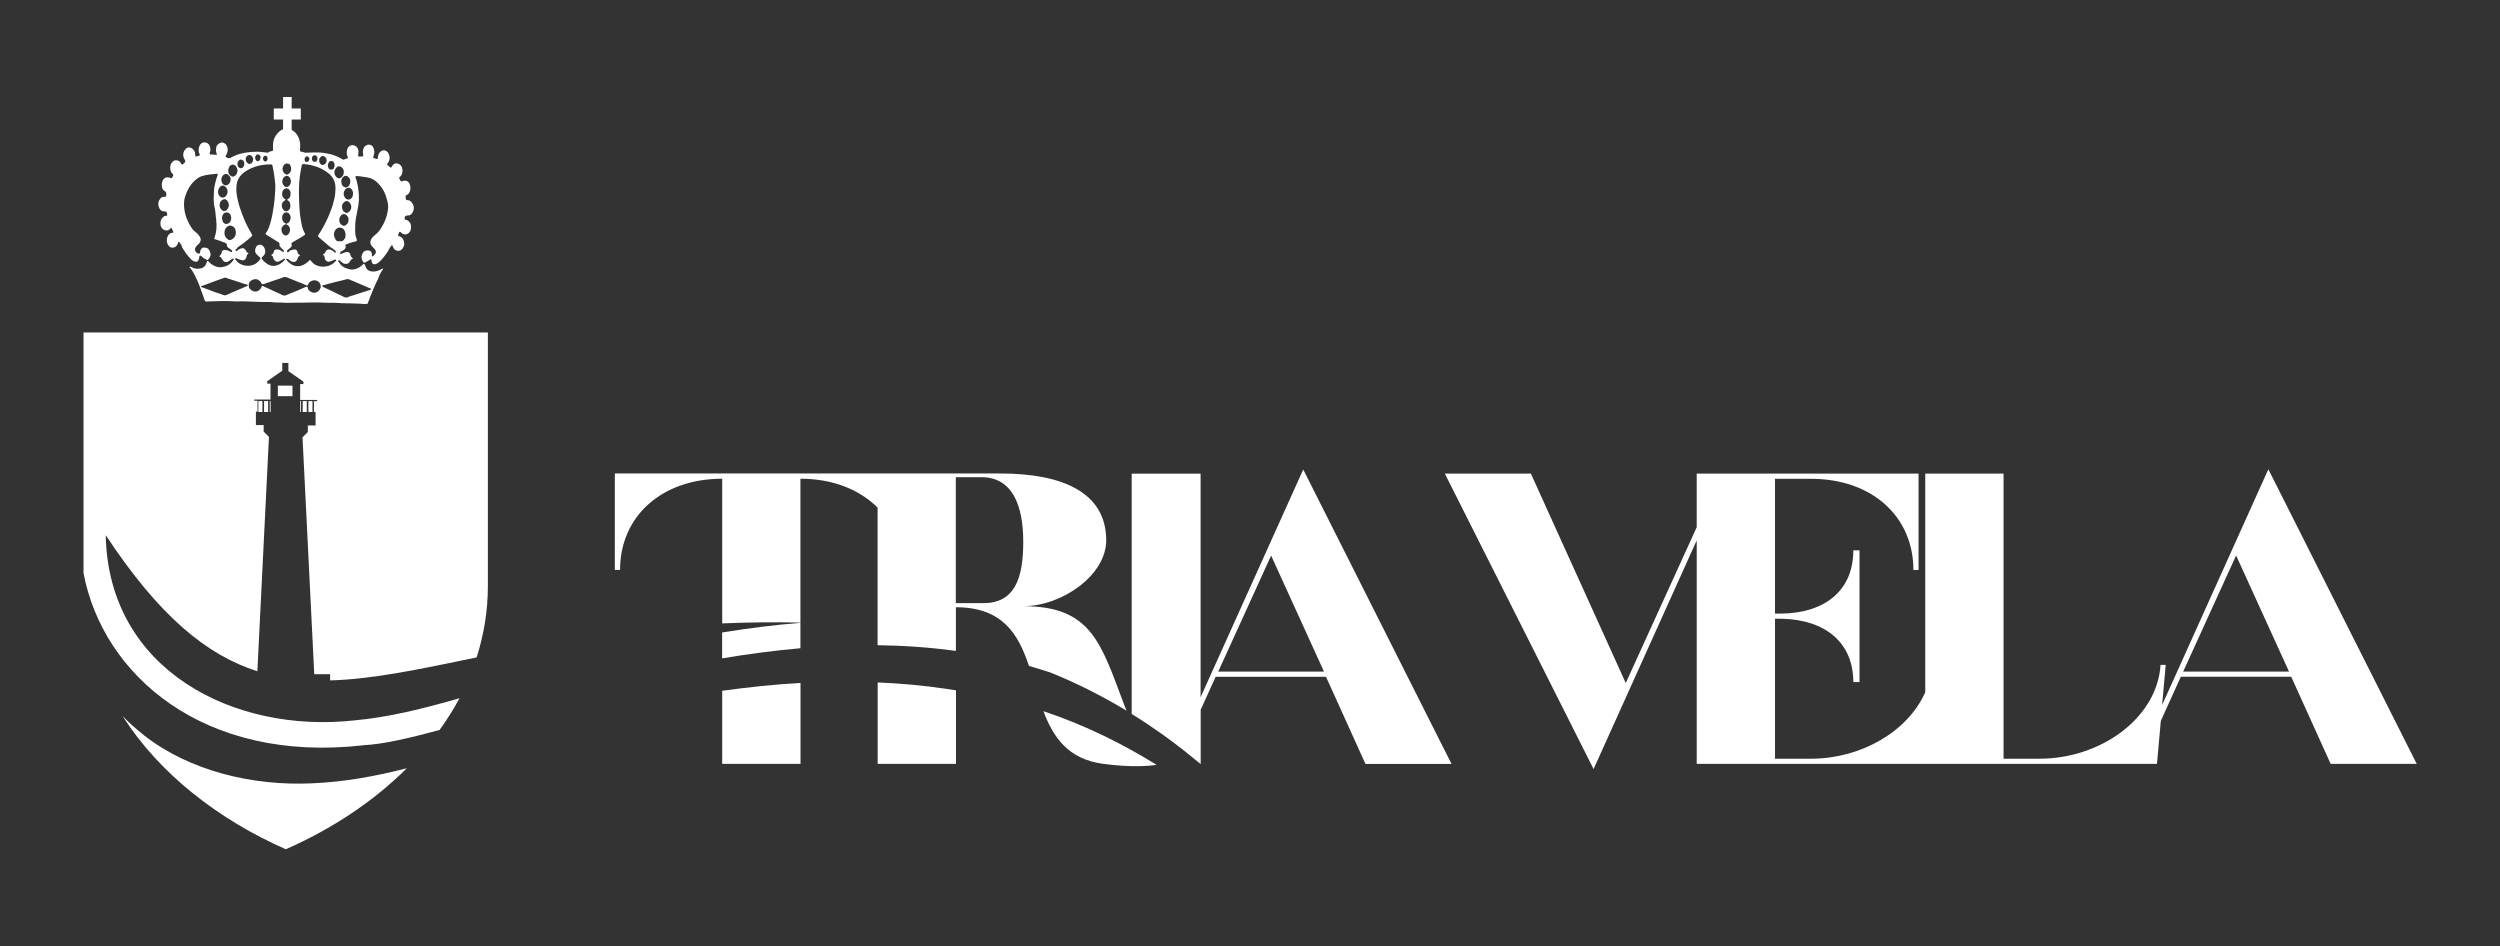 <?xml version="1.0" encoding="UTF-8"?> <svg xmlns="http://www.w3.org/2000/svg" id="Calque_1" viewBox="0 0 306.18 115.9"><rect x="0" y="0" width="306.18" height="115.9" fill="#333333" stroke="none"/><defs><style>.cls-1{fill:#fff;stroke-width:0px;}</style></defs><rect class="cls-1" x="36.77" y="49.12" width=".1" height="1.34"></rect><rect class="cls-1" x="34.03" y="47.23" width="1.79" height="1.29"></rect><rect class="cls-1" x="33.04" y="49.12" width=".1" height="1.34"></rect><rect class="cls-1" x="31.64" y="49.12" width=".5" height="1.34"></rect><rect class="cls-1" x="37.07" y="49.12" width=".5" height="1.34"></rect><rect class="cls-1" x="37.77" y="49.12" width=".5" height="1.34"></rect><path class="cls-1" d="M44.46,91.27c2.35-.1,5.54-.83,9.38-1.87.9-1.25,1.72-2.55,2.44-3.89-4.35,1.26-8.67,2.34-12.89,2.72-14.67,1.62-30.13-6.1-30.44-22.69,6.48,9.83,12.31,14.68,18.57,16.67l1.42-28.7-.65-.65v-.8h-.95v-1.64h.2v-1.34h-.4v-.15h1.99v-1.94h-.4v-.3l1.84-1.29v-.95h.75v1l1.84,1.29v.3h-.4v1.94h2.09v.15h-.4v1.34h.2v1.64h-.95v.8l-.65.65,1.44,29.06v-.05h1.94v.76c5.27-.14,11.09-1.4,17.94-2.81.89-2.77,1.38-5.69,1.38-8.75v-31.05H10.23v29.48c2.37,12.47,14.69,23.29,34.23,21.08Z"></path><path class="cls-1" d="M17.62,90.03c-.93-.72-1.8-1.5-2.61-2.34,4.52,7.1,11.81,12.72,19.99,16.32,5.56-2.44,10.69-5.8,14.82-9.92-3.81.97-7.56,1.68-11.69,1.85-7.17.32-14.91-1.5-20.52-5.9Z"></path><rect class="cls-1" x="32.34" y="49.12" width=".5" height="1.34"></rect><path class="cls-1" d="M107.49,83.58v9.97h9.59v-9c-.37-.06-.73-.12-1.11-.17-2.8-.43-5.63-.68-8.48-.8Z"></path><path class="cls-1" d="M88.45,93.55h9.59v-9.91c-3.2.18-6.4.52-9.59.96v8.95Z"></path><path class="cls-1" d="M98.03,76.28c-3.13.25-6.34.65-9.59,1.18v3.17c3.14-.53,6.34-.95,9.59-1.24v-3.11Z"></path><path class="cls-1" d="M135.11,93.55c3.38.45,5.55.27,6.54.12-4.06-2.5-8.57-4.8-13.86-6.57,1.2,3.19,3.01,5.87,7.32,6.45Z"></path><path class="cls-1" d="M98.03,76.25v-17.62c3.94,0,7.23,1.32,9.45,3.54v16.85c3.2.04,6.4.26,9.59.7v-5.35c5.73,0,7.65,3.31,8.95,7.19.88.25,1.77.52,2.64.81,3.24,1.31,6.34,2.88,9.31,4.67-.09-.22-.18-.43-.27-.67-2.86-7.56-4-12.13-12.38-12.13,4.76,0,10.16-3.81,10.16-8.06,0-5.9-5.4-8.19-12.95-8.19h-47.23v11.81h.64c0-6.6,5.14-11.17,12.51-11.17v17.72c3.04-.13,6.23-.18,9.59-.1ZM117.07,58.44h3.11c3.81,0,5.14,3.43,5.14,7.94s-1.08,7.49-4.89,7.49h-3.37v-15.43Z"></path><path class="cls-1" d="M147.04,86.95l1.84-4.06h13.52l4.83,10.67h10.54l-18.16-36.06-12.57,27.89v-27.38h-8.44v29.43c2.54,1.57,4.98,3.31,7.32,5.22.37.3.73.6,1.1.9h.03v-6.6ZM155.67,68.03l6.48,14.22h-12.95l6.48-14.22Z"></path><path class="cls-1" d="M277.8,57.49l-13,28.85.44-4.91h-.63c-.44,6.6-7.43,11.49-14.79,11.49h-4.44v-34.92h-9.59v26.77c-2.12,4.84-7.91,8.15-13.96,8.15h-4.44v-17.14h.89c5.27.13,8.7,2.92,8.7,7.75h.76v-16.13h-.76c0,4.89-3.43,7.68-8.83,7.75h-.76v-16.51h4.44c7.37,0,12.51,4.57,12.51,11.17h.63v-11.81h-27.17v6.57l-8.69,19.08-11.62-25.65h-10.54l18.22,36.19,12.63-28.01v27.37h56.37l.47-5.26,2.45-5.41h13.52l4.83,10.67h10.54l-18.16-36.06ZM267.38,82.25l6.48-14.22,6.48,14.22h-12.95Z"></path><path class="cls-1" d="M42.95,24.36c-.32.2-.62.02-.77-.27-.15-.29-.12-.59.08-.86.25-.34.67-.33.89.08.07.14.11.29.08.44,0,.26-.08.48-.29.61h0ZM42.54,26.07c-.06.02-.11.03-.17,0-.33-.15-.47-.32-.49-.81,0-.17.11-.38.3-.53.3-.24.61-.04.76.27.21.41,0,.92-.4,1.06h0ZM42.69,26.9c0,.36-.16.61-.45.73-.14.06-.25.02-.36-.05-.47-.31-.41-1.03.01-1.3.16-.1.39-.09.53.05.15.16.3.33.27.56h0ZM41.92,29.51s-.04.04-.07.04c-.15.03-.28-.06-.45,0-.11.03-.25-.13-.33-.27-.2-.34-.23-.67-.05-1.03.2-.41.74-.51,1.06-.18.15.16.26.47.24.74.02.29-.13.53-.39.71h0ZM41.79,34.37c.22-.05.44-.11.66-.17.04-.01.08-.02.13-.02.07-.01.14.02.2.05.63.26,1.26.52,1.88.8.23.1.46.19.68.29.05.02.12.04.12.1,0,.06-.06.07-.12.08-.33.11-.67.21-1,.32-.36.12-.72.22-1.08.35-.2.07-.42.1-.6.2-.36.19-.62-.06-.9-.19-.18-.08-.37-.15-.54-.25-.45-.24-.92-.44-1.38-.66-.1-.05-.2-.09-.3-.14-.05-.03-.08-.06-.07-.13,0-.06.06-.05.1-.06.32-.1.63-.18.95-.26.42-.1.84-.22,1.27-.31h0ZM39.15,35.47c-.19.3-.58.47-.91.34-.24-.09-.47-.23-.54-.52,0-.01,0-.02,0-.03-.05-.13-.09-.2-.26-.12-.45.22-.92.4-1.39.6-.35.15-.71.29-1.06.43-.12.05-.25.04-.36-.01-.34-.18-.69-.32-1.04-.48-.36-.16-.69-.35-1.06-.49-.09-.03-.2-.09-.29-.15-.08-.05-.15-.07-.2.07-.11.36-.45.6-.78.6-.29,0-.69-.27-.78-.53-.02-.06,0-.14-.01-.25-.04-.33.18-.54.48-.67.28-.12.56-.1.8.1.12.11.25.21.29.38.02.06.05.05.09.06.12.02.23-.04.34-.07.42-.14.83-.28,1.25-.43.31-.11.63-.18.92-.32.29-.14.53,0,.79.11.41.16.81.34,1.23.49.3.11.59.23.87.37.14.07.16,0,.19-.09.12-.39.61-.61,1.01-.5.34.1.49.33.55.65.03.15-.03.3-.11.43h0ZM29.04,32c-.07-.06-.15-.11-.19-.18-.03-.05-.1-.09-.05-.15.04-.06.11-.06.17-.03.15.06.3.13.45.18.35.13.62.07.75-.3.06-.16.03-.36.24-.44.03-.01.04-.07,0-.08-.21-.06-.25-.26-.35-.4-.15-.2-.32-.25-.55-.17-.17.06-.32.13-.45.26-.05.05-.11.12-.18.03-.06-.08-.05-.16.04-.21.1-.06.13-.18.22-.24.27-.2.55-.38.81-.59.31-.25.63-.48.9-.77.09-.1.02-.18-.03-.26-.32-.55-.62-1.1-.87-1.69-.2-.45-.35-.91-.52-1.37-.13-.37-.24-.75-.32-1.13-.11-.5-.19-1.01-.16-1.52.02-.45.12-.9.4-1.28.21-.28.46-.51.76-.7.47-.3.97-.51,1.51-.65.51-.13,1.02-.17,1.54-.18.14,0,.2.08.22.19.09.47.19.94.24,1.41.05.47.12.94.1,1.25-.04,1.1-.13,2.02-.3,2.93-.06.33-.11.67-.2.99-.15.57-.29,1.16-.66,1.65-.09.12.01.17.1.22.49.3.97.61,1.46.91.11.06.12.13.1.25-.03.2.13.32.24.46.05.06.1.11.17.15.06.03.12.1.13.18,0,.05,0,.1-.03.13-.05.05-.09,0-.13-.02-.12-.07-.22-.18-.36-.23-.15-.05-.31-.06-.46-.04-.13.02-.22.12-.24.25-.02.16-.1.27-.24.35-.1.06-.11.11.01.16.1.04.12.14.14.23.07.24.19.43.45.5.2.05.35-.08.51-.15.13-.06.24-.15.38-.2.05-.02.09-.02.12.01.04.04,0,.08-.03.11-.33.4-.75.67-1.27.74-.42.05-.76-.13-1.08-.38-.14-.11-.27-.23-.39-.37-.14-.17-.13-.25.04-.4.23-.19.35-.43.3-.73-.04-.25-.15-.47-.35-.62-.23-.17-.61-.09-.75.16-.17.3-.23.72.12.99.12.09.23.23.35.34.06.05.07.11.03.17-.2.3-.45.54-.79.69-.21.09-.41.13-.62.14-.55.03-1.03-.14-1.43-.51h0ZM30.23,35.04c-.14.07-.29.13-.43.19-.59.25-1.19.5-1.78.77-.16.07-.32.17-.51.17-.17-.02-.33-.12-.5-.17-.23-.07-.45-.14-.67-.22-.26-.09-.51-.19-.76-.29-.25-.1-.51-.19-.76-.28,0,0-.01,0-.02,0-.07-.04-.18-.04-.19-.12,0-.09.11-.07.18-.09.36-.14.72-.25,1.08-.4.37-.15.75-.26,1.12-.41.17-.07.34-.11.52-.18.12-.04.23.04.35.08.52.15,1.02.35,1.54.5.27.08.53.2.81.25.05,0,.13.02.13.09,0,.06-.05.1-.1.13h0ZM28.57,29.21c-.09.07-.21.14-.33.18-.16.06-.3-.04-.42-.14-.28-.23-.37-.53-.32-.89.05-.36.23-.61.57-.72.23-.07.56.09.69.33.09.16.13.34.13.52,0,.29-.11.54-.33.72h0ZM27.28,27.11c-.14-.32-.13-.63.08-.91.16-.21.49-.24.7-.09.21.15.23.36.26.58-.02.24-.06.46-.27.62-.27.2-.62.15-.77-.19h0ZM26.92,24.9c.06-.26.27-.43.51-.5.17-.05.32.08.42.21.29.37.21.83-.11,1.14-.07.07-.18.1-.3.09-.1.02-.18-.04-.26-.11-.27-.22-.33-.51-.26-.83h0ZM26.71,23.54c0-.29.07-.5.27-.68.21-.19.45-.18.67.05.35.36.28.95-.13,1.22-.29.19-.66-.03-.77-.36-.03-.08-.06-.17-.04-.22h0ZM27.64,21.31c.22-.03.34.11.45.24.11.13.17.29.15.46.01.39-.37.77-.68.68-.24-.07-.42-.27-.45-.63-.03-.31.19-.71.53-.76h0ZM28.23,20.26c.2-.16.43-.13.63.06.13.13.23.38.23.62-.02.15-.07.35-.21.5-.19.19-.41.29-.69.04-.36-.31-.29-.96.05-1.23h0ZM29.3,19.62c.18-.17.52-.04.59.23.05.18.05.36-.05.54-.11.22-.36.29-.55.14-.14-.11-.23-.25-.2-.44-.03-.2.08-.34.21-.47h0ZM30.09,19.44c.03-.2.12-.36.34-.44.23-.09.44.11.52.28.11.24.05.46-.1.66-.07.09-.18.13-.31.14-.08.02-.14-.05-.21-.1-.17-.13-.26-.32-.23-.53h0ZM31.63,18.91c.12.01.29.18.28.3-.01.15-.01.3-.13.43-.15.15-.32.14-.44-.03-.06-.09-.1-.19-.09-.28,0-.28.16-.44.39-.42h0ZM32.22,19.32c.03-.16.17-.26.33-.25.13.01.23.17.22.39,0,.07-.04.16-.1.24-.06.07-.14.09-.23.08-.15-.03-.26-.26-.23-.46h0ZM34.48,28c.03-.19.16-.39.43-.51.03-.01.11,0,.1-.07,0-.05-.05-.08-.1-.1-.41-.16-.45-.87-.21-1.13.11-.13.25-.2.41-.18.22.02.34.17.43.37.12.28.04.53-.1.78-.07.12-.18.17-.3.22-.03.01-.08,0-.09.05,0,.06.04.05.07.07.32.14.47.49.37.84-.07.24-.17.44-.45.5-.14.03-.23-.04-.31-.11-.2-.18-.27-.37-.26-.73h0ZM34.9,24.39c-.3-.18-.43-.53-.29-.96.1-.3.44-.45.7-.3.22.13.29.37.28.61,0,.16-.02.34-.14.49-.07.08-.15.12-.22.17-.08.06-.06.1,0,.13.26.15.35.38.33.67,0,.19-.03.36-.17.5-.26.25-.53.23-.73-.07-.23-.35-.23-.83.24-1.09.04-.02.08-.03.08-.09,0-.06-.06-.04-.08-.05h0ZM34.98,21.56c.14-.08.4,0,.51.19.21.35.2.8-.16,1.08-.15.12-.38.09-.49-.02-.17-.16-.27-.35-.27-.56,0-.33.14-.55.41-.69h0ZM34.67,20.37c.15-.3.41-.43.72-.29.19.08.2.28.26.45.01.04,0,.1.01.14,0,.29-.12.52-.38.67-.1.06-.2.06-.3,0-.31-.17-.49-.6-.3-.97h0ZM35.85,29.66c.4-.24.8-.47,1.2-.7.04-.02.06-.06.09-.08.08-.06.2-.06.22-.18.02-.11-.07-.18-.11-.27-.23-.47-.32-.98-.41-1.49-.09-.52-.14-1.04-.17-1.57-.04-.71-.07-1.43-.06-2.14,0-.55.05-1.1.11-1.64.05-.38.13-.76.2-1.14,0-.04.01-.08.02-.13.03-.2.12-.26.32-.22.05.01.1.01.14.02.46.02.89.15,1.32.28.27.09.53.2.78.34.33.18.64.39.91.64.38.36.61.8.66,1.33.04.35,0,.69-.02,1.03-.04.48-.19.93-.31,1.4-.07.27-.18.54-.29.8-.15.38-.29.76-.48,1.12-.21.42-.42.85-.68,1.25-.1.15-.18.31-.28.45-.1.13-.04.23.05.31.27.25.55.49.83.72.27.22.52.46.83.64.11.07.21.16.32.24.07.05.07.12.08.18,0,.04-.02.09-.06.11-.05.02-.07-.03-.1-.06-.2-.21-.44-.35-.73-.35-.17,0-.26.13-.34.25-.07.11-.09.24-.25.29-.05.01-.11.11-.01.18.08.06.11.14.12.23.01.15.06.28.15.39.12.16.33.21.52.14.16-.06.32-.12.47-.2.04-.02.08-.04.12-.04.06,0,.12,0,.16.06.04.06-.03.09-.06.13-.25.28-.54.47-.91.59-.2.06-.39.07-.59.09-.47,0-.9-.11-1.26-.42-.11-.09-.19-.21-.28-.32-.08-.09-.12-.1-.21,0-.29.29-.63.54-1.03.64-.5.11-.97,0-1.36-.35-.13-.12-.28-.22-.38-.38-.02-.03-.06-.05-.04-.1.02-.05.07-.03.11-.03.09,0,.16.03.22.1.12.13.27.21.44.26.34.12.58-.17.64-.44.03-.12.08-.2.18-.26.03-.02.08-.02.08-.08,0-.07-.05-.11-.09-.12-.14-.02-.17-.13-.18-.23-.07-.39-.26-.41-.62-.34-.17.03-.33.09-.45.24-.04.05-.12.1-.18.04-.07-.07-.07-.16,0-.23.09-.09.2-.17.3-.25.17-.13.3-.27.2-.51-.04-.11.05-.16.12-.2h0ZM37.6,19.14c.14,0,.29.19.29.36,0,.16-.17.35-.31.35-.19,0-.27-.15-.28-.33,0-.19.15-.38.29-.38h0ZM38.53,19.01c.2,0,.35.16.35.38,0,.27-.14.44-.35.44-.18,0-.34-.18-.33-.39,0-.26.14-.44.33-.44h0ZM39.23,19.27c.15-.19.31-.21.5-.11.21.11.32.37.26.59-.05.19-.14.34-.34.43-.15.06-.26.02-.36-.07-.13-.12-.22-.26-.19-.44-.03-.16.03-.29.12-.4h0ZM40.16,20.25c0-.32.19-.54.43-.54.13,0,.22.08.29.17.16.22.13.59-.05.8-.14.17-.52.11-.6-.1-.04-.11-.1-.23-.07-.33h0ZM41.9,20.54c.16.17.21.31.21.55,0,.34-.17.57-.45.73-.15.08-.42-.04-.55-.24-.26-.38-.18-.79.13-1.09.18-.18.48-.15.67.05h0ZM42.71,21.71c.15.19.19.28.19.57,0,.29-.2.6-.49.67-.12.03-.24-.03-.34-.1-.1-.07-.19-.18-.22-.3-.1-.39-.08-.69.29-.97.15-.11.42-.05.57.14h0ZM50.47,24.88c-.1-.18-.24-.34-.49-.36-.28-.02-.28-.03-.3-.33,0-.03,0-.05,0-.08-.03-.11,0-.18.12-.22.15-.06.26-.17.33-.31.18-.34.18-.69.04-1.05-.12-.31-.44-.47-.76-.38-.34.1-.27.16-.46-.2-.01-.03-.02-.06-.04-.09-.04-.07-.02-.14.04-.18.4-.26.46-1.02.15-1.4-.19-.23-.55-.37-.82-.2-.14.08-.23.2-.3.34-.06.11-.12.14-.23.05-.1-.08-.18-.19-.3-.26-.07-.04-.05-.12,0-.18.31-.38.34-.78.14-1.22-.19-.42-.71-.57-1.06-.17-.17.2-.25.43-.26.68,0,.17-.03.19-.2.13-.05-.02-.1-.04-.15-.05-.23-.04-.25-.1-.17-.31.15-.37.12-.73-.06-1.08-.15-.28-.51-.36-.78-.24-.48.21-.52.76-.43,1.19.03.13.01.19-.13.2-.04,0-.09,0-.13,0-.4.05-.39,0-.33-.39.07-.46-.13-.79-.41-.92-.47-.22-.85.06-.97.49-.08.3-.07.58.07.85.06.13.03.2-.11.23-.1.02-.19.07-.28.1-.08.03-.15.04-.23,0-.21-.13-.42-.24-.64-.34-.29-.12-.58-.24-.88-.3-.53-.12-1.07-.22-1.62-.21-.37.01-.74,0-1.11.02-.15.01-.31.03-.45-.02-.12-.04-.23-.08-.35-.09-.12,0-.19-.11-.18-.23.06-.44.06-.88-.09-1.31-.14-.38-.33-.71-.65-.96-.08-.07-.27-.11-.27-.25v-1.19h1.12v-1.36h-1.12v-1.4h-1.05v1.4h-1.14v1.36h1.14v1.19s-.28.12-.35.18c-.41.35-.7.72-.82,1.24-.09.36-.08.72-.06,1.08,0,.12-.04.17-.16.18-.14.01-.28.04-.39.15-.03.03-.07.04-.12.04-.42-.03-.84-.13-1.26-.12-.49,0-.98.04-1.47.12-.51.09-1,.22-1.47.45-.24.11-.45.33-.76.16-.2-.1-.24-.11-.12-.31.22-.37.27-.75.08-1.15-.13-.26-.41-.43-.65-.4-.25.03-.57.29-.62.53-.05.27-.1.56.04.83.05.1.04.15-.1.15-.19,0-.38-.04-.57-.04-.2,0-.24-.04-.17-.23.07-.2.09-.4.05-.59-.06-.27-.18-.52-.46-.62-.54-.18-.85.2-.94.66-.05.26-.03.52.11.76.05.09,0,.13-.07.17-.09.04-.19.03-.27.07-.16.07-.21.04-.21-.15,0-.25-.05-.49-.23-.67-.31-.33-.69-.35-.95-.07-.35.37-.38.87-.1,1.31q.14.22-.06.4s-.05.06-.08.08c-.17.16-.22.15-.34-.06-.1-.16-.23-.29-.42-.33-.18-.04-.37-.03-.52.09-.3.25-.41.58-.35.97.03.23.1.43.28.58.09.07.09.15.06.24-.03.08-.08.15-.12.22-.06.09-.12.09-.22.04-.31-.15-.75-.08-.92.3-.1.22-.14.44-.12.68.02.24.09.48.29.59.24.13.29.27.25.53-.04.21-.01.22-.22.21-.17,0-.34.04-.45.16-.28.3-.37.66-.24,1.07.1.35.35.58.71.56.18,0,.27.05.29.22,0,.02,0,.05.01.07.06.2.03.25-.18.26-.12,0-.21.06-.29.13-.29.26-.39.6-.33.97.05.32.24.57.55.66.26.07.52,0,.68-.25.04-.07.1-.08.14.02.06.12.13.24.18.37.05.11.03.17-.11.17-.17,0-.31.08-.42.21-.34.39-.33,1.08.03,1.44.19.19.48.24.73.09.19-.12.32-.28.36-.51,0-.05.02-.11.09-.12.06-.01.09.04.11.08.1.17.27.31.28.53,0,.05.05.1.08.15.22.37.46.73.74,1.05.19.22.37.46.66.57.26.1.42.11.56-.17.05-.11.09-.22.08-.34,0-.07.02-.14.09-.17.07-.03.15,0,.18.05.19.24.48.32.71.48.03.02.05.03.07,0,.12-.16.26-.32.32-.52.08-.27-.09-.73-.33-.9-.15-.11-.56-.17-.69-.05-.14.13-.23.27-.23.46,0,.18-.08.24-.24.22-.18-.03-.4-.29-.4-.48,0-.32.23-.5.43-.69.04-.04.08-.08.12-.12.29-.41.13-.7-.15-1.05-.15-.19-.38-.32-.55-.49-.25-.24-.42-.56-.58-.86-.25-.48-.45-1-.54-1.54-.09-.57-.13-1.16.06-1.73.09-.3.2-.6.35-.88.21-.41.47-.77.81-1.08.26-.24.55-.46.89-.57.59-.19,1.2-.23,1.81-.29.15-.01.16.04.12.17-.1.3-.21.61-.28.92-.08.33-.15.68-.16,1.02-.03.67-.09,1.34.07,2,.04.16.07.33.09.5.04.35.06.7.11,1.05.09.75.05,1.48-.22,2.19-.04.1-.01.14.08.17.38.12.77.24,1.13.4.15.07.37.1.31.37,0,.02.01.04.02.06.04.09.1.17.19.23.12.07.24.15.35.23.07.05.12.13.08.22-.05.1-.13.05-.2.01-.24-.13-.49-.23-.77-.2-.16.02-.28.1-.29.24-.01.19-.09.33-.24.45-.08.07-.07.11.03.14.11.03.16.11.21.21.16.32.39.57.84.34.16-.08.28-.22.44-.3.05-.03.12-.07.17-.02.06.06,0,.12-.03.17-.25.37-.56.65-1,.77-.3.08-.6.16-.92.08-.41-.11-.78-.29-1.06-.63-.13-.15-.21-.19-.29.07-.1.34-.28.61-.66.71-.42.11-.81.09-1.18-.14-.06-.03-.11-.06-.18-.05-.02,0-.06,0-.07.03,0,.02,0,.05.02.07.42.46.66,1.02.92,1.58.25.53.42,1.09.63,1.64.1.25.18.51.26.76.03.1.08.15.19.18.12.02.22,0,.33-.01.27-.01.53,0,.8-.02.41-.02.82-.02,1.23-.02.32,0,.65,0,.97.03.39.04.79-.01,1.18,0,.72.01,1.45.06,2.17.08.52.01,1.05-.02,1.57.04.44.05.87.01,1.31.05.4.04.81,0,1.21,0,.59,0,1.17,0,1.76-.02.82-.03,1.63,0,2.45.03.39,0,.78-.02,1.17.02.5.05,1,.03,1.5.05.41.01.82.02,1.22.04.22.01.44.03.67.05.14.01.24-.01.29-.17.14-.39.3-.78.45-1.16.18-.44.35-.88.56-1.3.12-.23.24-.47.33-.72.09-.29.26-.55.42-.82.03-.05.15-.09.08-.16-.04-.05-.12.03-.18.05,0,0,0,0-.01,0-.37.2-.76.34-1.2.28-.3-.04-.53-.16-.67-.43-.07-.13-.11-.26-.17-.39-.07-.15-.12-.15-.24-.03-.24.23-.5.43-.82.53-.28.08-.56.14-.86.04-.27-.08-.53-.15-.76-.31-.24-.17-.41-.39-.56-.63-.03-.04-.05-.08-.01-.13.05-.06.09,0,.13,0,.1.02.16.09.23.16.25.27.6.34.86.2.09-.05.12-.13.18-.2.1-.12.13-.3.32-.33.1-.02.07-.1,0-.14-.15-.09-.2-.23-.23-.38-.06-.25-.25-.38-.5-.34-.21.04-.4.13-.59.22-.05.02-.11.04-.15,0-.05-.04-.03-.1-.01-.15.02-.06.05-.1.11-.13.13-.07.26-.14.37-.23.13-.11.24-.22.17-.42-.03-.09-.02-.18.1-.23.34-.14.68-.26,1.03-.33.25-.05.32-.1.23-.31-.14-.32-.17-.66-.18-1,0-.51,0-1.03.09-1.54.09-.53.21-1.06.3-1.59.09-.51.08-1.04.04-1.55-.05-.62-.15-1.24-.37-1.83-.07-.18-.02-.22.17-.21.41.01.81.11,1.21.16.42.06.8.23,1.12.5.41.35.75.77.99,1.26.2.41.32.84.43,1.29.11.45.06.89-.04,1.33-.12.5-.28,1-.54,1.45-.2.36-.4.72-.71,1-.19.17-.39.32-.56.51-.34.39-.39.82.03,1.2.09.08.18.18.26.28.13.15.15.35.06.51-.06.11-.14.21-.25.28-.05.03-.09.09-.15.06-.06-.03-.04-.1-.03-.16,0-.17,0-.34-.15-.46-.17-.15-.66-.14-.84.05-.36.4-.38.9-.02,1.32.04.05.08.04.13.02.22-.09.41-.2.61-.33.05-.03.09-.11.16-.07.06.03.06.1.07.17.01.12.03.24.12.34.15.17.42.09.62-.04.35-.24.62-.56.87-.9.17-.23.36-.46.48-.72.09-.19.21-.37.33-.53.07-.09.12-.07.15.02.05.13.1.25.18.37.16.23.56.32.8.18.23-.13.33-.33.42-.57.11-.33-.08-1.02-.5-1.12-.26-.07-.26-.09-.16-.35.1-.28.15-.29.37-.08.02.01.03.03.04.05.17.15.5.17.7.05.37-.22.43-.57.41-.95-.01-.23-.11-.43-.28-.59-.11-.11-.25-.16-.39-.18-.11-.02-.12-.07-.11-.16.03-.31.07-.35.39-.36.2,0,.38-.08.5-.25.27-.38.32-.78.09-1.19h0Z"></path></svg> 